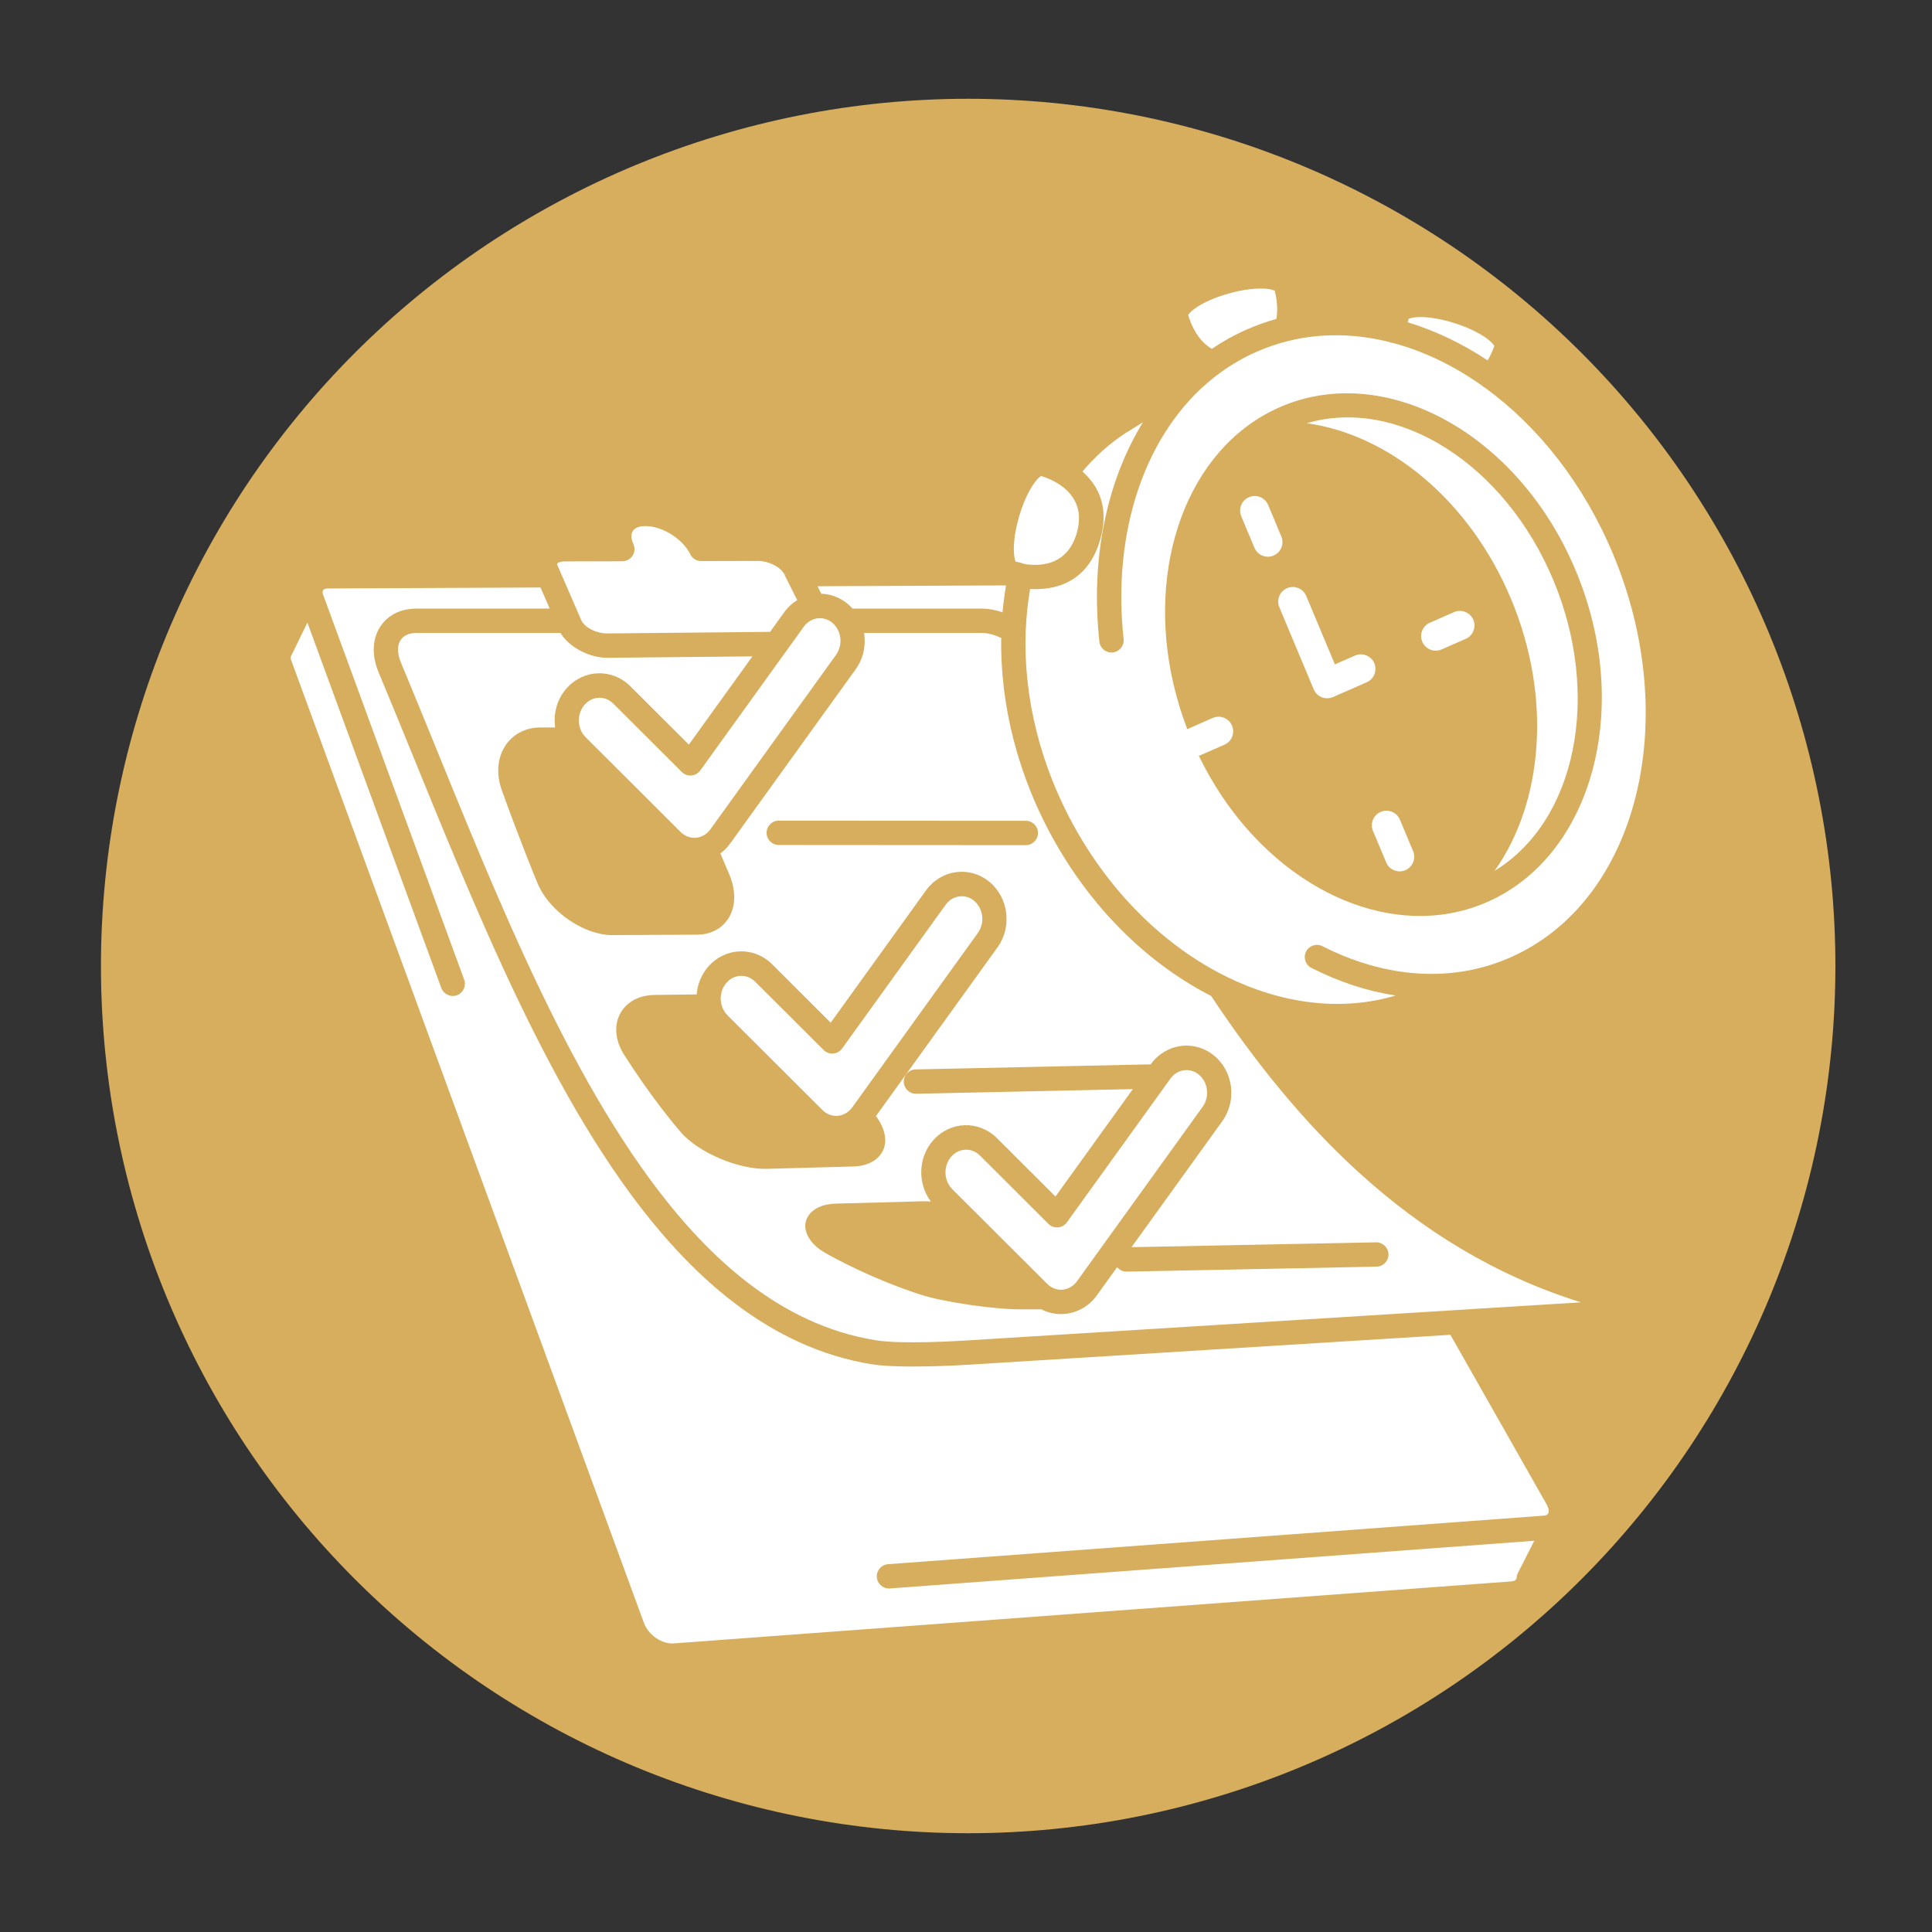 <svg xmlns="http://www.w3.org/2000/svg" xmlns:xlink="http://www.w3.org/1999/xlink" width="500" zoomAndPan="magnify" viewBox="0 0 375 375" height="500" preserveAspectRatio="xMidYMid meet" version="1.0"><rect x="0" y="0" width="375" height="375" fill="#333333" stroke="none"/><defs><clipPath id="0ce49fa375"><path d="M 19.594 19 L 356.344 19 L 356.344 356 L 19.594 356 Z M 19.594 19 " clip-rule="nonzero"/></clipPath></defs><g clip-path="url(#0ce49fa375)"><path fill="#d6ae5e" d="M 356.25 187.5 C 356.25 190.254 356.184 193.008 356.047 195.758 C 355.91 198.512 355.711 201.258 355.438 204 C 355.168 206.742 354.832 209.473 354.43 212.199 C 354.023 214.926 353.555 217.637 353.016 220.34 C 352.477 223.043 351.875 225.727 351.207 228.398 C 350.535 231.074 349.801 233.727 349 236.363 C 348.203 239 347.34 241.613 346.41 244.207 C 345.48 246.801 344.492 249.371 343.438 251.918 C 342.383 254.461 341.266 256.98 340.09 259.469 C 338.91 261.961 337.672 264.418 336.375 266.848 C 335.074 269.277 333.719 271.676 332.301 274.039 C 330.887 276.402 329.41 278.727 327.883 281.02 C 326.352 283.309 324.766 285.559 323.125 287.773 C 321.484 289.984 319.789 292.156 318.043 294.285 C 316.293 296.414 314.496 298.5 312.645 300.543 C 310.793 302.582 308.895 304.578 306.949 306.527 C 305 308.473 303.004 310.371 300.965 312.223 C 298.922 314.074 296.836 315.871 294.707 317.621 C 292.578 319.367 290.406 321.062 288.195 322.703 C 285.98 324.344 283.73 325.93 281.441 327.461 C 279.148 328.988 276.824 330.465 274.461 331.879 C 272.098 333.297 269.699 334.652 267.27 335.953 C 264.84 337.25 262.383 338.488 259.891 339.668 C 257.402 340.844 254.883 341.961 252.34 343.016 C 249.793 344.07 247.223 345.059 244.629 345.988 C 242.035 346.918 239.422 347.781 236.785 348.578 C 234.148 349.379 231.496 350.113 228.824 350.785 C 226.148 351.453 223.465 352.055 220.762 352.594 C 218.059 353.133 215.348 353.602 212.621 354.008 C 209.895 354.41 207.164 354.746 204.422 355.016 C 201.68 355.289 198.934 355.488 196.18 355.625 C 193.43 355.762 190.676 355.828 187.922 355.828 C 185.168 355.828 182.414 355.762 179.664 355.625 C 176.91 355.488 174.164 355.289 171.422 355.016 C 168.68 354.746 165.949 354.41 163.223 354.008 C 160.496 353.602 157.785 353.133 155.082 352.594 C 152.379 352.055 149.695 351.453 147.02 350.785 C 144.348 350.113 141.695 349.379 139.059 348.578 C 136.422 347.781 133.809 346.918 131.215 345.988 C 128.621 345.059 126.051 344.07 123.504 343.016 C 120.961 341.961 118.441 340.844 115.953 339.668 C 113.461 338.488 111.004 337.25 108.574 335.953 C 106.145 334.652 103.746 333.297 101.383 331.879 C 99.02 330.465 96.695 328.988 94.402 327.461 C 92.113 325.93 89.863 324.344 87.648 322.703 C 85.438 321.062 83.266 319.367 81.137 317.621 C 79.008 315.871 76.922 314.074 74.879 312.223 C 72.84 310.371 70.844 308.473 68.895 306.527 C 66.949 304.578 65.051 302.582 63.199 300.543 C 61.348 298.5 59.551 296.414 57.801 294.285 C 56.055 292.156 54.359 289.984 52.719 287.773 C 51.078 285.559 49.492 283.309 47.961 281.02 C 46.434 278.727 44.957 276.402 43.543 274.039 C 42.125 271.676 40.77 269.277 39.469 266.848 C 38.172 264.418 36.934 261.961 35.754 259.469 C 34.578 256.98 33.461 254.461 32.406 251.918 C 31.352 249.371 30.363 246.801 29.434 244.207 C 28.504 241.613 27.641 239 26.844 236.363 C 26.043 233.727 25.309 231.074 24.637 228.398 C 23.969 225.727 23.367 223.043 22.828 220.34 C 22.289 217.637 21.82 214.926 21.414 212.199 C 21.012 209.473 20.676 206.742 20.406 204 C 20.133 201.258 19.934 198.512 19.797 195.758 C 19.66 193.008 19.594 190.254 19.594 187.5 C 19.594 184.746 19.66 181.992 19.797 179.242 C 19.934 176.488 20.133 173.742 20.406 171 C 20.676 168.258 21.012 165.527 21.414 162.801 C 21.82 160.074 22.289 157.363 22.828 154.66 C 23.367 151.957 23.969 149.273 24.637 146.598 C 25.309 143.926 26.043 141.273 26.844 138.637 C 27.641 136 28.504 133.387 29.434 130.793 C 30.363 128.199 31.352 125.629 32.406 123.082 C 33.461 120.539 34.578 118.02 35.754 115.531 C 36.934 113.039 38.172 110.582 39.469 108.152 C 40.77 105.723 42.125 103.324 43.543 100.961 C 44.957 98.598 46.434 96.273 47.961 93.98 C 49.492 91.691 51.078 89.441 52.719 87.227 C 54.359 85.016 56.055 82.844 57.801 80.715 C 59.551 78.586 61.348 76.5 63.199 74.457 C 65.051 72.418 66.949 70.422 68.895 68.473 C 70.844 66.527 72.84 64.629 74.879 62.777 C 76.922 60.926 79.008 59.129 81.137 57.379 C 83.266 55.633 85.438 53.938 87.648 52.297 C 89.863 50.656 92.113 49.07 94.402 47.539 C 96.695 46.012 99.02 44.535 101.383 43.121 C 103.746 41.703 106.145 40.348 108.574 39.047 C 111.004 37.75 113.461 36.512 115.953 35.332 C 118.441 34.156 120.961 33.039 123.504 31.984 C 126.051 30.93 128.621 29.941 131.215 29.012 C 133.809 28.082 136.422 27.219 139.059 26.422 C 141.695 25.621 144.348 24.887 147.02 24.215 C 149.695 23.547 152.379 22.945 155.082 22.406 C 157.785 21.867 160.496 21.398 163.223 20.992 C 165.949 20.59 168.68 20.254 171.422 19.98 C 174.164 19.711 176.91 19.512 179.664 19.375 C 182.414 19.238 185.168 19.172 187.922 19.172 C 190.676 19.172 193.43 19.238 196.18 19.375 C 198.934 19.512 201.68 19.711 204.422 19.98 C 207.164 20.254 209.895 20.59 212.621 20.992 C 215.348 21.398 218.059 21.867 220.762 22.406 C 223.465 22.945 226.148 23.547 228.824 24.215 C 231.496 24.887 234.148 25.621 236.785 26.422 C 239.422 27.219 242.035 28.082 244.629 29.012 C 247.223 29.941 249.793 30.93 252.34 31.984 C 254.883 33.039 257.402 34.156 259.891 35.332 C 262.383 36.512 264.84 37.75 267.27 39.047 C 269.699 40.348 272.098 41.703 274.461 43.121 C 276.824 44.535 279.148 46.012 281.441 47.539 C 283.73 49.07 285.98 50.656 288.195 52.297 C 290.406 53.938 292.578 55.633 294.707 57.379 C 296.836 59.129 298.922 60.926 300.965 62.777 C 303.004 64.629 305 66.527 306.949 68.473 C 308.895 70.422 310.793 72.418 312.645 74.457 C 314.496 76.5 316.293 78.586 318.043 80.715 C 319.789 82.844 321.484 85.016 323.125 87.227 C 324.766 89.441 326.352 91.691 327.883 93.98 C 329.41 96.273 330.887 98.598 332.301 100.961 C 333.719 103.324 335.074 105.723 336.375 108.152 C 337.672 110.582 338.91 113.039 340.09 115.531 C 341.266 118.02 342.383 120.539 343.438 123.082 C 344.492 125.629 345.48 128.199 346.41 130.793 C 347.34 133.387 348.203 136 349 138.637 C 349.801 141.273 350.535 143.926 351.207 146.598 C 351.875 149.273 352.477 151.957 353.016 154.66 C 353.555 157.363 354.023 160.074 354.43 162.801 C 354.832 165.527 355.168 168.258 355.441 171 C 355.711 173.742 355.91 176.488 356.047 179.242 C 356.184 181.992 356.25 184.746 356.25 187.5 Z M 356.25 187.5 " fill-opacity="1" fill-rule="nonzero"/></g><path fill="#ffffff" d="M 120.801 108.941 C 121.137 108.941 121.469 108.867 121.777 108.727 C 122.621 108.34 123.16 107.5 123.156 106.57 C 123.156 106.234 123.082 105.902 122.941 105.594 C 122.512 104.648 122.406 103.75 122.828 103.082 C 123.25 102.406 124.129 102.113 125.27 102.113 C 128.598 102.113 132.562 104.645 133.965 107.559 C 134.359 108.383 135.191 108.902 136.102 108.902 L 147.109 108.875 C 149.086 108.867 151.395 109.957 152.168 111.363 L 152.496 111.57 L 152.496 111.613 L 152.203 111.43 L 152.742 112.504 L 154.746 116.484 C 153.781 117.074 152.906 117.875 152.184 118.879 L 149.473 122.645 L 117.887 122.949 C 115.859 122.969 113.555 121.879 112.852 120.434 L 112.836 120.406 L 112.816 120.359 L 112.805 120.332 L 112.465 119.547 L 108.633 110.719 L 108.172 109.652 L 108.156 109.625 L 108.145 109.59 C 108.07 109.414 108.219 109.285 108.398 109.199 C 108.734 109.043 109.16 108.973 109.656 108.969 Z M 195.27 113.625 C 194.977 115.336 194.75 117.078 194.59 118.844 C 193.199 118.375 191.812 118.125 190.523 118.125 L 165.484 118.125 C 165.188 117.789 164.859 117.477 164.508 117.188 C 162.984 115.938 161.195 115.301 159.41 115.242 L 158.68 113.789 Z M 56.492 127.352 C 56.52 127.301 56.547 127.254 56.57 127.203 L 59.668 120.848 L 85.656 191.766 C 86.105 192.992 87.461 193.621 88.688 193.172 C 89.914 192.723 90.543 191.367 90.094 190.141 L 62.703 115.387 C 62.633 115.191 62.586 115 62.605 114.828 L 62.781 114.465 C 62.988 114.273 63.324 114.219 63.719 114.219 L 104.918 114.031 L 106.695 118.125 L 80.844 118.125 C 77.504 118.125 74.988 119.621 73.633 121.918 C 72.352 124.09 72.066 127.109 73.488 130.508 C 87.168 163.211 101.289 201.914 120.648 229.332 C 133.895 248.098 149.621 261.598 169.141 264.797 C 174.625 265.695 186.676 264.973 188.199 264.879 L 281.52 259.086 L 300.074 291.773 C 300.504 292.535 300.758 293.211 300.531 293.707 C 300.508 293.742 300.488 293.781 300.469 293.816 L 300.441 293.855 C 300.273 294.086 299.957 294.16 299.594 294.188 L 172.375 303.605 C 171.074 303.699 170.098 304.836 170.195 306.137 C 170.289 307.438 171.426 308.414 172.727 308.316 L 297.805 299.062 L 294.637 305.301 C 294.492 305.578 294.406 305.883 294.383 306.199 C 294.352 306.664 293.941 306.906 293.41 306.945 L 130.746 318.984 C 128.449 319.156 125.824 317.301 124.992 315.027 L 56.52 128.145 C 56.41 127.855 56.367 127.57 56.492 127.352 Z M 162.305 121.699 C 162.344 121.762 162.383 121.824 162.43 121.887 C 163.41 123.441 163.387 125.562 162.258 127.133 L 137.895 160.957 C 137.215 161.898 136.203 162.512 135.09 162.609 C 133.992 162.703 132.91 162.289 132.105 161.484 L 113.688 143.109 C 113.465 142.891 113.27 142.648 113.105 142.395 L 113.012 142.242 C 112.004 140.559 112.152 138.293 113.492 136.766 C 114.969 135.082 117.445 134.984 119.023 136.559 L 132.336 149.836 C 132.824 150.324 133.504 150.574 134.195 150.52 C 134.887 150.461 135.516 150.105 135.922 149.543 L 156.02 121.641 C 157.336 119.809 159.797 119.438 161.512 120.844 C 161.816 121.094 162.082 121.383 162.305 121.699 Z M 288.75 69.953 C 283.785 66.664 278.559 64.168 273.234 62.555 C 273.297 62.297 273.359 62.07 273.414 61.883 C 273.613 61.812 274.016 61.68 274.332 61.633 C 276.293 61.348 279.199 61.73 282.297 62.711 C 285.395 63.688 287.996 65.043 289.441 66.402 C 289.672 66.621 289.926 66.961 290.047 67.133 C 289.828 67.777 289.418 68.832 288.75 69.953 Z M 247.746 61.91 C 245.816 62.441 243.914 63.117 242.047 63.934 C 239.641 64.988 237.367 66.254 235.234 67.707 C 232.266 66.031 231.043 62.547 230.621 61.125 C 230.75 60.957 231.016 60.625 231.254 60.414 C 232.742 59.105 235.387 57.836 238.516 56.961 C 241.645 56.086 244.566 55.801 246.516 56.148 C 246.828 56.203 247.227 56.352 247.426 56.43 C 247.691 57.469 248.137 59.641 247.746 61.91 Z M 205.297 93.828 L 205.336 93.855 C 205.441 93.938 205.551 94.004 205.664 94.062 C 208.102 95.688 210.434 98.574 208.992 103.496 C 207.164 109.734 202 109.953 198.93 109.496 C 198.328 109.273 197.723 109.109 197.133 109.008 C 197.055 108.793 196.949 108.473 196.906 108.211 C 196.582 106.258 196.902 103.34 197.816 100.223 C 198.727 97.105 200.031 94.477 201.359 93.004 C 201.57 92.77 201.906 92.508 202.078 92.383 C 202.793 92.605 204.031 93.051 205.297 93.828 Z M 108.789 122.852 C 110.301 125.445 114.254 127.711 117.934 127.676 L 146.043 127.402 L 133.707 144.527 L 122.363 133.211 C 118.82 129.676 113.254 129.867 109.938 133.648 C 108.094 135.754 107.375 138.555 107.75 141.203 L 104.883 141.203 C 101.809 141.203 99.336 142.672 97.93 144.984 C 96.621 147.141 96.223 150.121 97.418 153.43 C 101.016 163.391 103.723 169.957 104.309 171.379 C 106.645 177.055 113.527 181.523 118.82 181.5 L 135.25 181.422 C 138.266 181.41 140.539 179.973 141.703 177.695 C 142.738 175.672 142.902 172.816 141.461 169.492 C 141.227 168.957 140.652 167.629 139.832 165.656 C 140.547 165.121 141.188 164.473 141.73 163.719 L 166.094 129.895 C 167.594 127.812 168.105 125.254 167.715 122.852 L 190.523 122.852 C 191.73 122.852 193.039 123.215 194.332 123.816 C 194.125 136.82 197.551 150.789 204.918 163.695 C 212.625 177.203 223.383 187.324 235.082 193.316 C 243.492 205.984 252.906 217.719 263.789 227.609 C 276.062 238.766 290.199 247.582 306.855 252.781 L 187.906 260.164 C 186.469 260.25 175.086 260.984 169.902 260.133 C 151.566 257.129 136.953 244.234 124.508 226.605 C 105.332 199.445 91.398 161.082 77.848 128.684 C 77.125 126.957 77.051 125.426 77.703 124.32 C 78.281 123.344 79.422 122.852 80.844 122.852 Z M 170.027 216.629 L 193.625 183.867 C 196.48 179.902 195.758 174.207 192.039 171.16 C 188.191 168.008 182.672 168.75 179.715 172.852 L 161.238 198.504 L 149.895 187.184 C 146.352 183.652 140.785 183.84 137.473 187.621 C 136.125 189.16 135.375 191.066 135.219 193.016 L 127.086 193.117 C 123.742 193.16 121.41 194.711 120.316 196.859 C 119.25 198.941 119.27 201.781 121.152 204.746 C 126.316 212.883 131.074 218.504 132.027 219.629 C 135.574 223.82 143.492 227.008 148.762 226.871 L 165.574 226.418 C 168.871 226.328 170.875 224.82 171.559 222.902 C 172.113 221.355 171.875 219.141 170.027 216.629 Z M 165.242 215.168 L 165.207 215.207 C 164.539 215.992 163.621 216.492 162.621 216.582 C 161.523 216.676 160.441 216.262 159.637 215.457 L 141.219 197.082 C 140.637 196.5 140.242 195.781 140.043 195.016 C 140.027 194.895 140 194.773 139.965 194.66 C 139.719 193.297 140.07 191.828 141.023 190.738 C 142.5 189.055 144.98 188.957 146.555 190.531 L 159.867 203.809 C 160.355 204.297 161.035 204.547 161.727 204.492 C 162.418 204.434 163.047 204.078 163.453 203.516 L 183.551 175.613 C 184.867 173.785 187.328 173.41 189.043 174.816 C 190.883 176.324 191.203 179.145 189.789 181.105 L 165.426 214.93 C 165.367 215.012 165.305 215.09 165.242 215.168 Z M 202.109 254.137 C 203.512 254.855 205.082 255.168 206.664 255.031 C 209.121 254.816 211.391 253.52 212.891 251.434 L 216.832 245.961 C 217.277 246.5 217.953 246.84 218.707 246.824 L 267.188 245.859 C 268.492 245.836 269.527 244.754 269.504 243.449 C 269.477 242.145 268.395 241.109 267.094 241.137 L 219.629 242.078 L 237.254 217.609 C 240.109 213.645 239.387 207.949 235.668 204.902 C 231.824 201.75 226.301 202.492 223.348 206.59 L 177.73 207.574 C 176.43 207.602 175.395 208.684 175.422 209.988 C 175.449 211.289 176.531 212.328 177.836 212.297 L 219.887 211.395 L 204.867 232.246 L 193.523 220.926 C 189.98 217.395 184.414 217.582 181.102 221.363 C 178.18 224.695 178.078 229.762 180.684 233.219 C 180.078 233.172 179.508 233.152 178.977 233.168 L 162.234 233.625 C 158.352 233.727 156.621 235.672 156.34 237.398 C 156.078 239.008 157.023 241.41 160.234 243.219 C 161.625 244 168.82 248.051 178.504 251.23 C 183.383 252.832 193.262 254.137 197.734 254.137 Z M 203.27 249.199 L 184.848 230.824 C 183.152 229.133 183.07 226.289 184.656 224.48 C 186.129 222.797 188.609 222.699 190.188 224.273 L 203.496 237.551 C 203.984 238.039 204.664 238.289 205.355 238.234 C 206.047 238.176 206.676 237.82 207.082 237.258 L 227.18 209.355 C 228.5 207.527 230.957 207.152 232.672 208.559 C 234.512 210.066 234.832 212.887 233.418 214.848 L 209.055 248.672 C 208.375 249.613 207.363 250.227 206.25 250.324 C 205.152 250.418 204.074 250.004 203.27 249.199 Z M 151.156 164.012 L 199.105 164.043 C 200.41 164.043 201.473 162.984 201.473 161.68 C 201.473 160.375 200.414 159.316 199.109 159.316 L 151.16 159.285 C 149.855 159.281 148.797 160.34 148.793 161.645 C 148.793 162.949 149.852 164.008 151.156 164.012 Z M 218.555 83.996 C 218.648 83.953 218.742 83.906 218.832 83.848 L 221.84 81.961 C 214.742 93.527 211.656 108.629 213.391 124.543 C 213.531 125.84 214.699 126.777 215.996 126.637 C 217.293 126.492 218.23 125.328 218.09 124.031 C 215.836 103.355 222.164 84.035 235.453 73.406 C 235.543 73.344 235.625 73.277 235.703 73.207 C 236.055 72.934 236.406 72.664 236.766 72.402 C 236.84 72.352 236.914 72.301 236.98 72.246 C 239.137 70.691 241.461 69.352 243.945 68.262 C 245.961 67.379 248.02 66.684 250.102 66.172 C 250.203 66.156 250.305 66.133 250.402 66.102 C 256.656 64.617 263.152 64.773 269.555 66.355 C 269.781 66.461 270.031 66.531 270.297 66.562 C 270.328 66.566 270.359 66.566 270.391 66.57 C 276.332 68.156 282.18 70.969 287.652 74.844 C 287.699 74.887 287.746 74.934 287.797 74.977 C 287.953 75.109 288.125 75.223 288.305 75.309 C 298.484 82.707 307.332 93.793 313.066 107.484 C 326.605 139.816 317.883 174.996 293.102 185.867 C 292.156 186.281 291.199 186.656 290.238 186.984 L 288.863 187.43 C 278.418 190.574 267.129 188.973 256.688 183.66 C 255.527 183.066 254.102 183.531 253.512 184.691 C 252.918 185.855 253.383 187.281 254.547 187.871 C 259.852 190.57 265.355 192.387 270.879 193.227 L 270.812 193.25 C 260.359 196.359 248.824 194.871 238.074 189.578 C 237.891 189.453 237.695 189.355 237.488 189.285 C 226.461 183.699 216.297 174.102 209.023 161.352 C 201.852 148.793 198.629 135.164 199.086 122.59 C 199.09 122.535 199.094 122.477 199.094 122.422 C 199.203 119.664 199.488 116.957 199.945 114.32 C 204.527 114.582 211.043 113.316 213.527 104.824 C 215.422 98.359 213.09 94.16 210.102 91.527 C 212.531 88.633 215.352 86.094 218.555 83.996 Z M 232.695 146.703 C 243.109 168.227 263.328 180.465 281.359 177.297 C 281.496 177.281 281.637 177.258 281.773 177.219 C 284.121 176.773 286.43 176.07 288.672 175.082 C 309.074 166.133 316.992 137.359 305.844 110.738 C 294.68 84.07 268.809 70.082 248.375 79.047 C 246.137 80.027 244.047 81.25 242.117 82.68 C 241.992 82.758 241.871 82.848 241.762 82.949 C 226.789 94.363 221.625 118.559 230.457 141.535 C 230.535 141.492 230.617 141.449 230.703 141.414 L 235.391 139.355 C 236.824 138.73 238.496 139.383 239.121 140.812 C 239.75 142.242 239.098 143.914 237.668 144.543 L 232.977 146.598 C 232.887 146.641 232.793 146.676 232.695 146.703 Z M 240.926 100.203 C 240.32 98.762 241 97.102 242.441 96.5 C 243.883 95.895 245.543 96.574 246.148 98.016 L 248.707 104.133 C 249.309 105.574 248.629 107.234 247.191 107.836 C 245.75 108.441 244.09 107.762 243.484 106.32 Z M 282.227 118.812 C 283.656 118.188 285.328 118.84 285.957 120.27 C 286.582 121.699 285.93 123.371 284.5 124 L 279.812 126.055 C 278.379 126.684 276.711 126.031 276.082 124.602 C 275.453 123.168 276.105 121.5 277.539 120.871 Z M 248.32 117.867 C 247.715 116.426 248.395 114.766 249.836 114.16 C 251.277 113.559 252.938 114.238 253.543 115.68 L 259.102 128.957 L 263.004 127.246 C 264.434 126.617 266.105 127.27 266.734 128.699 C 267.359 130.133 266.707 131.805 265.277 132.43 L 258.738 135.297 C 258.043 135.605 257.254 135.617 256.551 135.336 C 255.848 135.055 255.285 134.5 254.992 133.801 Z M 274.281 165.207 C 274.883 166.648 274.203 168.309 272.762 168.914 C 271.32 169.516 269.66 168.836 269.059 167.395 L 266.496 161.281 C 265.895 159.84 266.574 158.18 268.016 157.574 C 269.457 156.973 271.117 157.652 271.719 159.094 Z M 290.113 169.016 C 299.453 155.84 301.336 135.469 293.289 116.246 C 285.219 96.965 269.441 84.293 253.625 82.152 C 271.324 76.957 292.059 90.051 301.484 112.562 C 310.898 135.043 305.902 159.398 290.113 169.016 Z M 290.113 169.016 " fill-opacity="1" fill-rule="evenodd"/></svg>